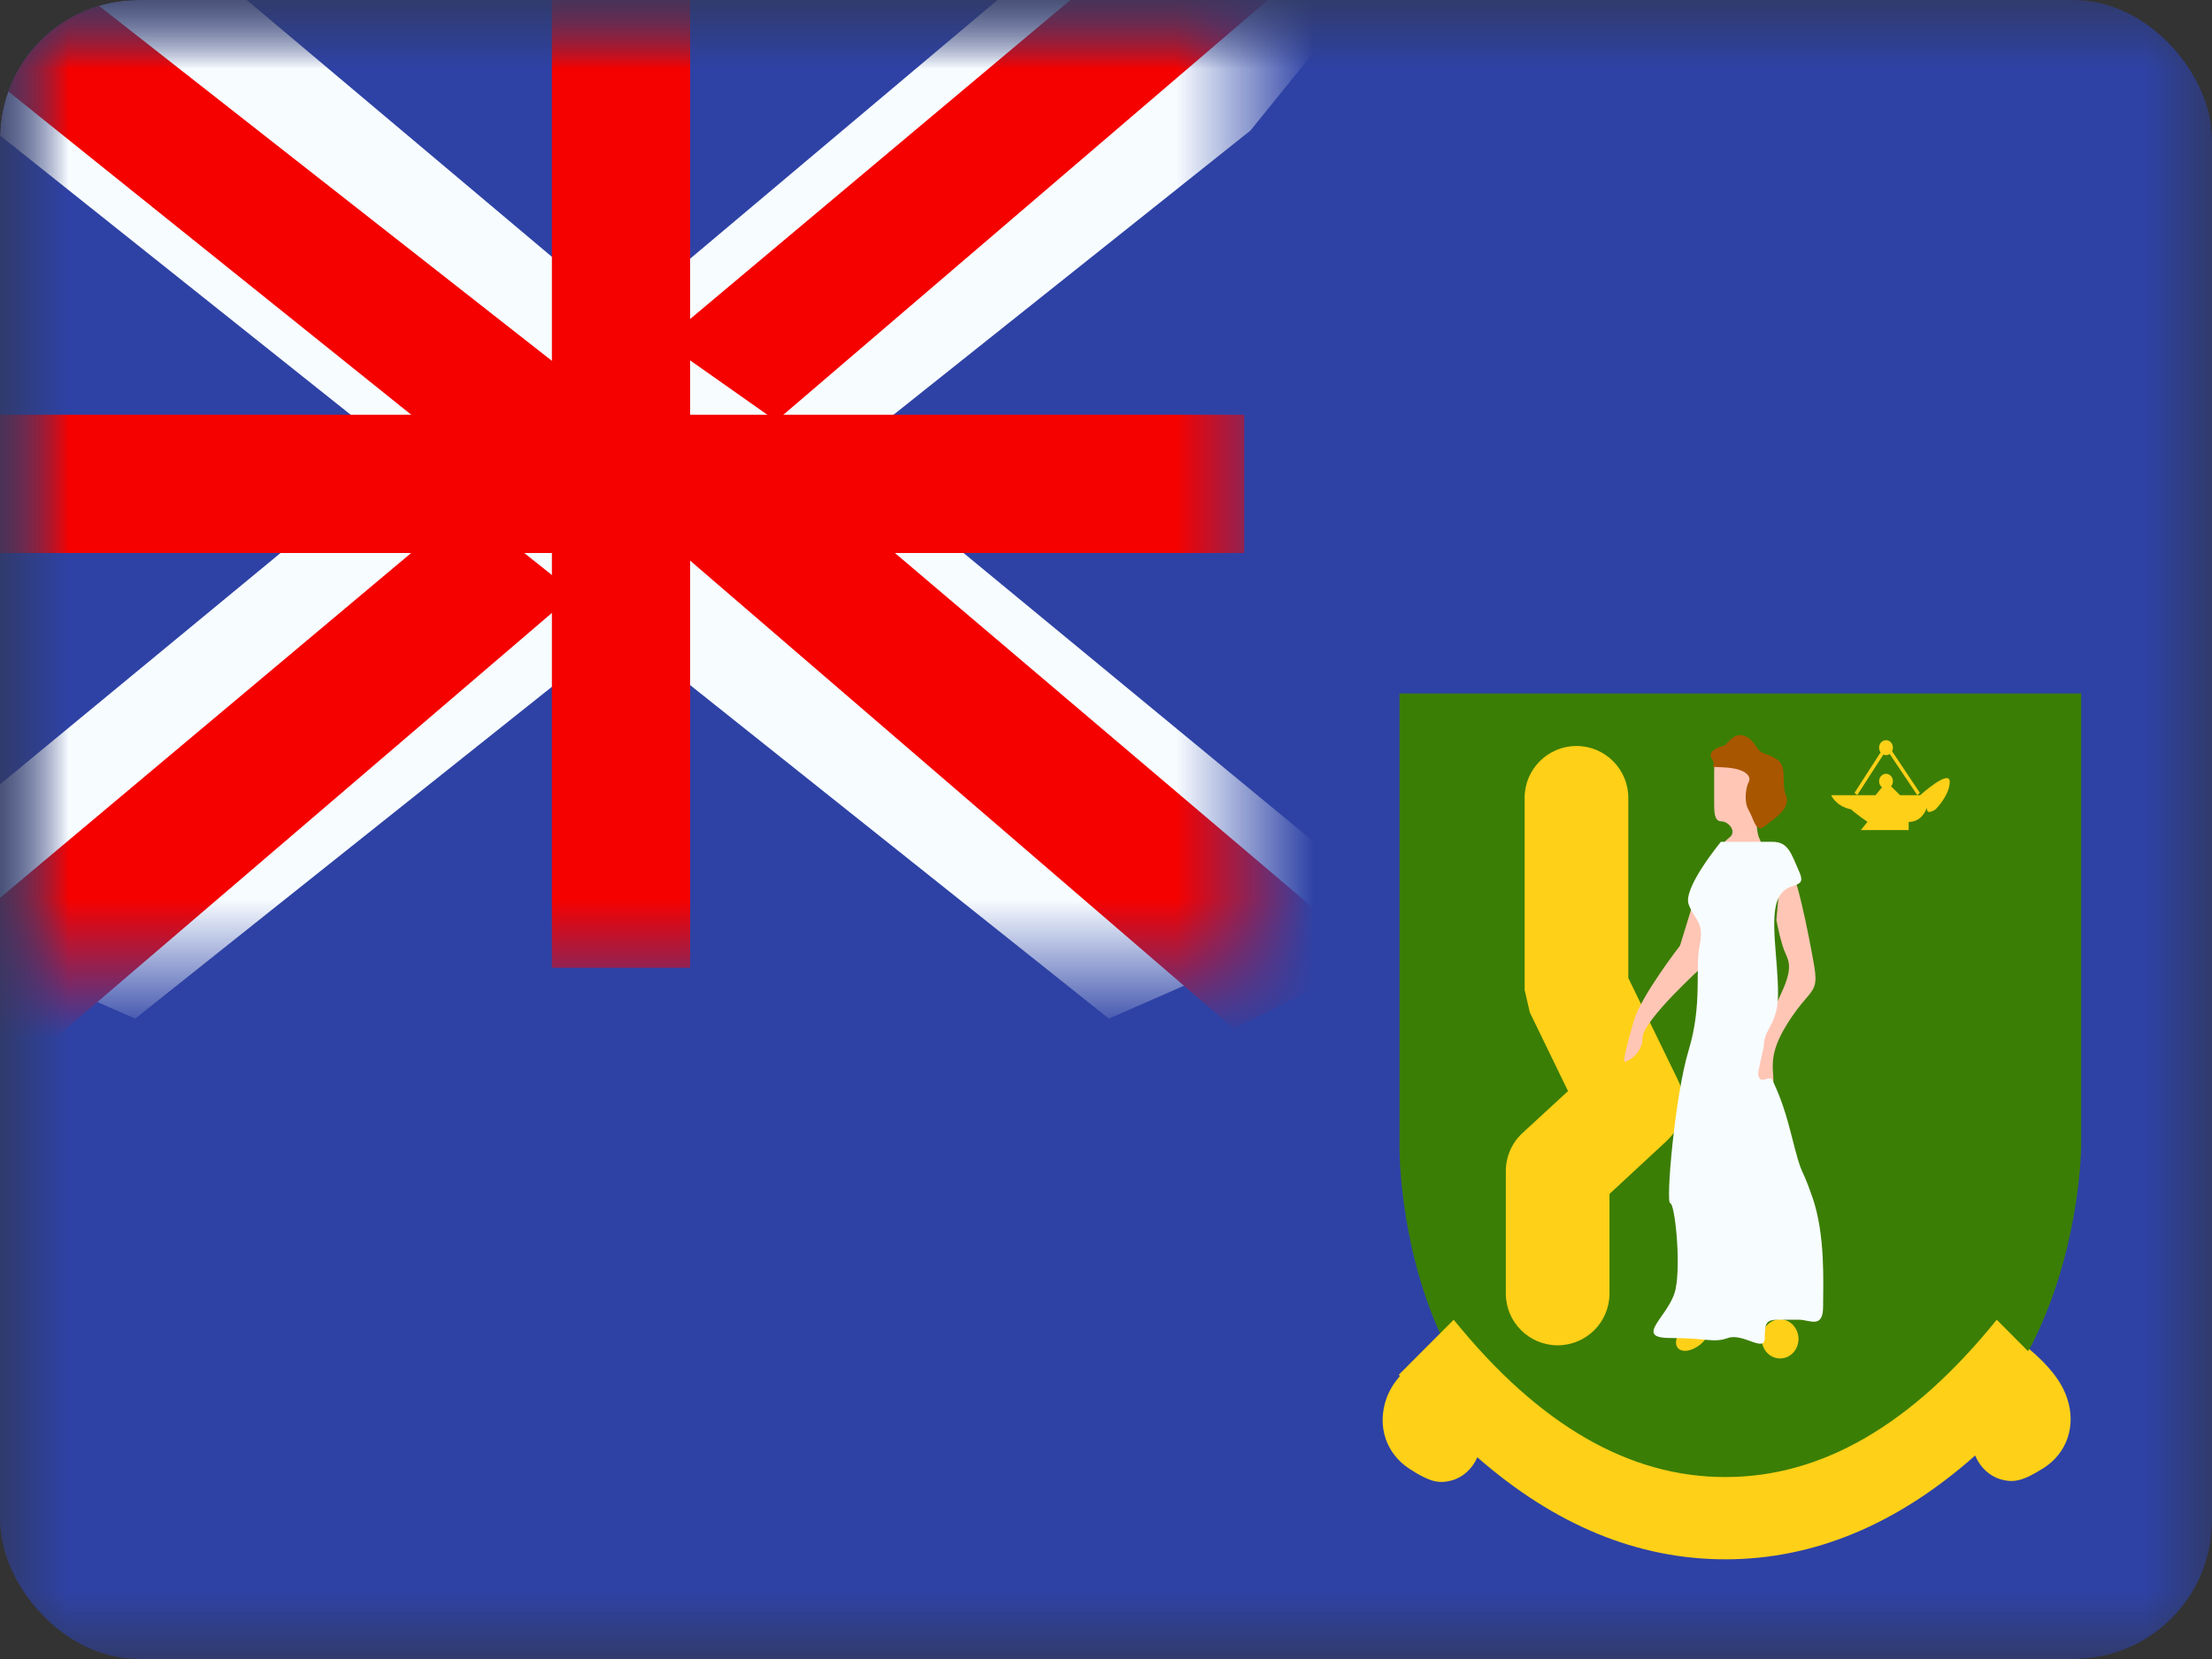 <svg width="16" height="12" viewBox="0 0 16 12" fill="none" xmlns="http://www.w3.org/2000/svg">
<rect x="0" y="0" width="16" height="12" fill="#333333" stroke="none"/>
<g clip-path="url(#clip0_533_20638)">
<mask id="mask0_533_20638" style="mask-type:luminance" maskUnits="userSpaceOnUse" x="0" y="0" width="16" height="12">
<rect width="16" height="12" fill="white"/>
</mask>
<g mask="url(#mask0_533_20638)">
<path fill-rule="evenodd" clip-rule="evenodd" d="M0 0V12H16V0H0Z" fill="#2E42A5"/>
<mask id="mask1_533_20638" style="mask-type:luminance" maskUnits="userSpaceOnUse" x="0" y="0" width="16" height="12">
<path fill-rule="evenodd" clip-rule="evenodd" d="M0 0V12H16V0H0Z" fill="white"/>
</mask>
<g mask="url(#mask1_533_20638)">
<mask id="mask2_533_20638" style="mask-type:luminance" maskUnits="userSpaceOnUse" x="0" y="0" width="9" height="7">
<rect width="9" height="7" fill="white"/>
</mask>
<g mask="url(#mask2_533_20638)">
<path d="M-1.002 6.5L0.978 7.368L9.045 0.944L10.089 -0.346L7.972 -0.637L4.682 2.132L2.033 3.997L-1.002 6.5Z" fill="#F7FCFF"/>
<path d="M-0.731 7.108L0.278 7.613L9.715 -0.466H8.298L-0.731 7.108Z" fill="#F50100"/>
<path d="M10.002 6.5L8.021 7.368L-0.045 0.944L-1.09 -0.346L1.028 -0.637L4.318 2.132L6.966 3.997L10.002 6.5Z" fill="#F7FCFF"/>
<path d="M9.934 6.937L8.925 7.441L4.907 3.982L3.716 3.595L-1.19 -0.342H0.226L5.13 3.502L6.432 3.965L9.934 6.937Z" fill="#F50100"/>
<path fill-rule="evenodd" clip-rule="evenodd" d="M4.992 0H3.992V3H0V4H3.992V7H4.992V4H9V3H4.992V0Z" fill="#F50100"/>
</g>
<path fill-rule="evenodd" clip-rule="evenodd" d="M10.123 5.016V8.281C10.123 8.281 10.075 10.982 12.564 10.982C15.054 10.982 15.054 8.281 15.054 8.281V5.016H10.123Z" fill="#3B7E05"/>
<path fill-rule="evenodd" clip-rule="evenodd" d="M10.118 9.944L10.515 9.546C11.135 10.312 11.787 10.684 12.48 10.684C13.173 10.684 13.824 10.312 14.443 9.546L14.669 9.773L14.678 9.758C14.816 9.875 14.908 9.985 14.951 10.111C15.022 10.318 14.946 10.516 14.78 10.62C14.738 10.646 14.705 10.665 14.676 10.679C14.608 10.71 14.554 10.724 14.474 10.701C14.392 10.678 14.323 10.615 14.287 10.528C13.725 11.026 13.121 11.279 12.48 11.279C11.844 11.279 11.245 11.03 10.686 10.541C10.649 10.626 10.579 10.688 10.498 10.709C10.417 10.731 10.363 10.716 10.296 10.683C10.267 10.669 10.234 10.65 10.193 10.623C10.028 10.515 9.956 10.316 10.03 10.111C10.051 10.055 10.083 10.003 10.126 9.953C10.123 9.95 10.121 9.947 10.118 9.944Z" fill="#FFD018"/>
<path d="M11.066 7.324L11.028 7.16V5.771C11.028 5.564 11.196 5.396 11.403 5.396C11.61 5.396 11.778 5.564 11.778 5.771V7.074L12.138 7.814C12.21 7.962 12.177 8.141 12.055 8.253L11.642 8.636V9.356C11.642 9.563 11.474 9.731 11.267 9.731C11.06 9.731 10.892 9.563 10.892 9.356V8.472C10.892 8.367 10.935 8.267 11.012 8.196L11.342 7.892L11.066 7.324Z" fill="#FFD018"/>
<path fill-rule="evenodd" clip-rule="evenodd" d="M12.32 6.293L12.152 6.84C12.152 6.84 11.87 7.204 11.818 7.383C11.766 7.561 11.738 7.68 11.752 7.68C11.766 7.68 11.881 7.629 11.881 7.506C11.881 7.383 12.32 6.986 12.32 6.986L12.451 6.293H12.32Z" fill="#FFC6B5"/>
<path fill-rule="evenodd" clip-rule="evenodd" d="M13.686 5.434C13.69 5.427 13.692 5.418 13.692 5.408C13.692 5.378 13.67 5.354 13.642 5.354C13.614 5.354 13.592 5.378 13.592 5.408C13.592 5.421 13.596 5.433 13.603 5.442L13.414 5.735L13.434 5.751L13.623 5.458C13.629 5.461 13.635 5.462 13.642 5.462C13.652 5.462 13.661 5.459 13.669 5.454L13.868 5.751L13.887 5.735L13.686 5.434ZM13.679 5.688C13.687 5.678 13.692 5.665 13.692 5.651C13.692 5.622 13.67 5.597 13.642 5.597C13.614 5.597 13.592 5.622 13.592 5.651C13.592 5.67 13.601 5.686 13.613 5.695L13.566 5.752H13.245C13.245 5.752 13.28 5.833 13.389 5.854C13.423 5.886 13.508 5.945 13.508 5.945L13.46 6.004H13.806V5.945C13.89 5.945 13.922 5.878 13.933 5.854C13.938 5.844 13.939 5.842 13.939 5.854C13.939 5.897 14.001 5.854 14.001 5.854C14.001 5.854 14.103 5.752 14.103 5.655C14.103 5.559 13.889 5.752 13.889 5.752H13.744L13.679 5.688Z" fill="#FFD018"/>
<path fill-rule="evenodd" clip-rule="evenodd" d="M12.73 6.074C12.735 6.084 12.738 6.091 12.738 6.102C12.738 6.134 12.605 6.18 12.508 6.18C12.412 6.18 12.45 6.102 12.508 6.059C12.567 6.016 12.504 5.941 12.45 5.941C12.399 5.941 12.399 5.869 12.399 5.811C12.399 5.808 12.399 5.805 12.399 5.802V5.576C12.399 5.485 12.424 5.496 12.47 5.516C12.498 5.528 12.534 5.543 12.576 5.543C12.648 5.543 12.652 5.56 12.663 5.604C12.669 5.632 12.678 5.669 12.707 5.72C12.752 5.801 12.742 5.819 12.728 5.848C12.719 5.868 12.707 5.892 12.707 5.941C12.707 6.025 12.721 6.054 12.73 6.074ZM12.849 6.654L12.877 6.347C12.877 6.347 12.849 6.234 12.916 6.234C12.982 6.234 13.085 6.772 13.123 6.988C13.146 7.126 13.124 7.151 13.061 7.225C13.025 7.267 12.977 7.324 12.916 7.425C12.814 7.593 12.82 7.691 12.825 7.766C12.829 7.817 12.832 7.856 12.801 7.899C12.729 7.999 12.7 7.905 12.671 7.812C12.669 7.805 12.667 7.799 12.665 7.792C12.638 7.705 12.762 7.444 12.847 7.266C12.858 7.243 12.868 7.221 12.877 7.201C12.958 7.03 12.95 6.97 12.916 6.899C12.881 6.827 12.849 6.654 12.849 6.654Z" fill="#FFC6B5"/>
<path fill-rule="evenodd" clip-rule="evenodd" d="M13.009 9.685C13.009 9.763 12.95 9.826 12.876 9.826C12.802 9.826 12.743 9.763 12.743 9.685C12.743 9.607 12.802 9.543 12.876 9.543C12.95 9.543 13.009 9.607 13.009 9.685ZM12.3 9.724C12.24 9.774 12.167 9.786 12.136 9.75C12.106 9.714 12.13 9.644 12.19 9.594C12.25 9.544 12.323 9.532 12.353 9.568C12.384 9.604 12.36 9.674 12.3 9.724Z" fill="#FFD018"/>
<path fill-rule="evenodd" clip-rule="evenodd" d="M12.476 5.392C12.476 5.392 12.337 5.421 12.383 5.49C12.429 5.56 12.323 5.542 12.476 5.551C12.628 5.56 12.67 5.615 12.649 5.656C12.628 5.697 12.612 5.799 12.649 5.861C12.687 5.923 12.698 6.03 12.764 5.976C12.83 5.923 12.957 5.849 12.918 5.753C12.88 5.656 12.934 5.544 12.849 5.49C12.764 5.436 12.745 5.469 12.697 5.392C12.649 5.316 12.577 5.295 12.526 5.343C12.476 5.392 12.476 5.392 12.476 5.392Z" fill="#A95601"/>
<path fill-rule="evenodd" clip-rule="evenodd" d="M12.448 6.089C12.448 6.089 12.169 6.425 12.215 6.543C12.26 6.661 12.329 6.668 12.294 6.836C12.26 7.004 12.315 7.264 12.215 7.595C12.114 7.926 12.048 8.703 12.081 8.703C12.114 8.703 12.16 9.132 12.12 9.324C12.081 9.517 11.806 9.678 12.081 9.678C12.356 9.678 12.389 9.716 12.499 9.678C12.609 9.64 12.765 9.788 12.765 9.678C12.765 9.568 12.777 9.546 12.861 9.546C12.945 9.546 12.941 9.546 13.015 9.546C13.089 9.546 13.187 9.615 13.187 9.451C13.187 9.287 13.205 8.934 13.11 8.661C13.015 8.387 13.047 8.562 12.954 8.196C12.899 7.979 12.856 7.893 12.823 7.817C12.8 7.765 12.734 7.857 12.718 7.775C12.713 7.748 12.758 7.585 12.758 7.564C12.761 7.435 12.861 7.412 12.861 7.189C12.861 6.93 12.799 6.645 12.861 6.502C12.923 6.36 13.076 6.445 13.015 6.307C12.954 6.168 12.934 6.089 12.82 6.089C12.705 6.089 12.448 6.089 12.448 6.089Z" fill="#F7FCFF"/>
</g>
</g>
</g>
<defs>
<clipPath id="clip0_533_20638">
<rect width="16" height="12" rx="1" fill="white"/>
</clipPath>
</defs>
</svg>